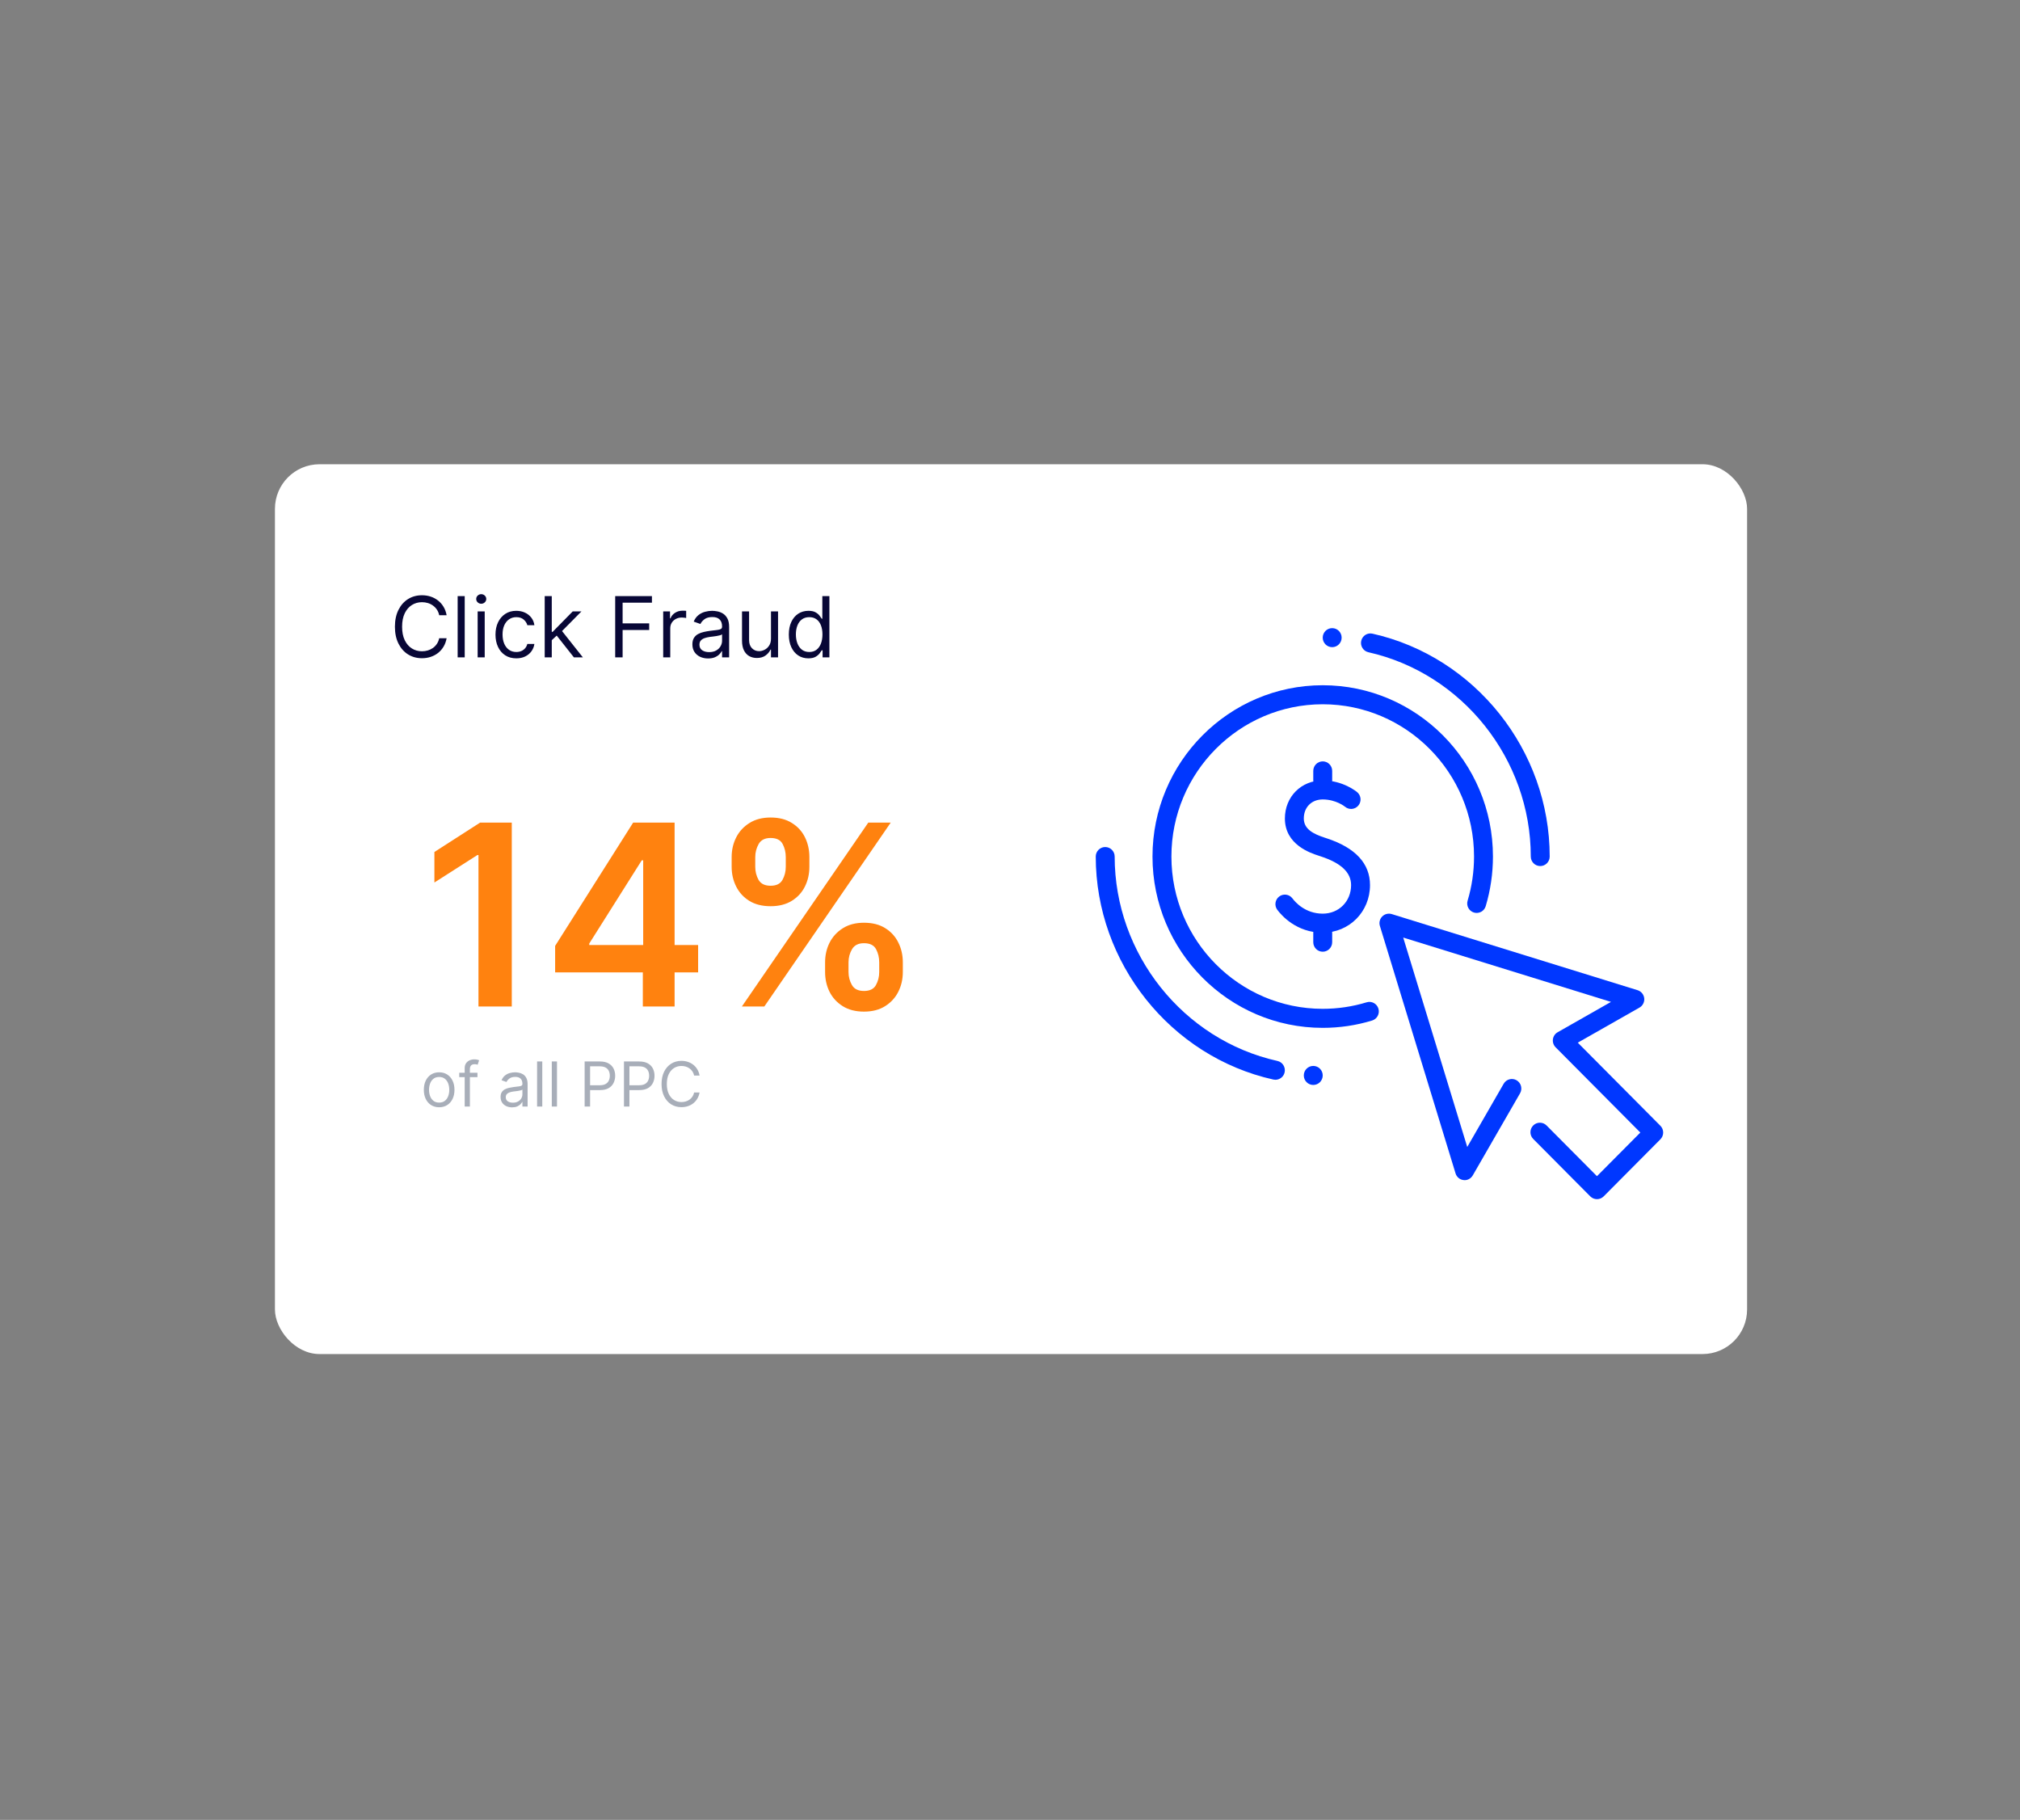 <svg width="544" height="490" viewBox="0 0 544 490" fill="none" xmlns="http://www.w3.org/2000/svg">
<rect x="0" y="0" width="544" height="490" fill="#808080" stroke="none"/>
<rect x="74.045" y="125" width="396.46" height="239.578" rx="12" fill="white"/>
<path d="M120.278 165.655H118.279C118.161 165.08 117.954 164.575 117.659 164.14C117.369 163.705 117.014 163.339 116.595 163.044C116.182 162.743 115.722 162.517 115.217 162.367C114.712 162.216 114.186 162.141 113.638 162.141C112.639 162.141 111.734 162.394 110.923 162.899C110.117 163.404 109.475 164.148 108.997 165.131C108.524 166.114 108.288 167.32 108.288 168.749C108.288 170.178 108.524 171.384 108.997 172.367C109.475 173.35 110.117 174.094 110.923 174.599C111.734 175.104 112.639 175.356 113.638 175.356C114.186 175.356 114.712 175.281 115.217 175.131C115.722 174.98 116.182 174.757 116.595 174.462C117.014 174.161 117.369 173.793 117.659 173.358C117.954 172.917 118.161 172.412 118.279 171.843H120.278C120.127 172.686 119.853 173.441 119.456 174.107C119.058 174.773 118.564 175.34 117.973 175.807C117.382 176.269 116.719 176.621 115.983 176.863C115.252 177.105 114.471 177.226 113.638 177.226C112.231 177.226 110.979 176.882 109.883 176.194C108.787 175.507 107.925 174.529 107.296 173.261C106.668 171.993 106.354 170.489 106.354 168.749C106.354 167.008 106.668 165.504 107.296 164.236C107.925 162.969 108.787 161.991 109.883 161.303C110.979 160.616 112.231 160.272 113.638 160.272C114.471 160.272 115.252 160.393 115.983 160.634C116.719 160.876 117.382 161.231 117.973 161.698C118.564 162.16 119.058 162.724 119.456 163.39C119.853 164.051 120.127 164.806 120.278 165.655ZM125.151 160.497V177H123.249V160.497H125.151ZM128.634 177V164.623H130.535V177H128.634ZM129.601 162.56C129.23 162.56 128.91 162.434 128.642 162.182C128.379 161.929 128.247 161.626 128.247 161.271C128.247 160.916 128.379 160.613 128.642 160.36C128.91 160.108 129.23 159.982 129.601 159.982C129.971 159.982 130.288 160.108 130.552 160.36C130.82 160.613 130.954 160.916 130.954 161.271C130.954 161.626 130.82 161.929 130.552 162.182C130.288 162.434 129.971 162.56 129.601 162.56ZM139.047 177.258C137.886 177.258 136.887 176.984 136.049 176.436C135.211 175.888 134.566 175.133 134.115 174.172C133.664 173.21 133.438 172.112 133.438 170.876C133.438 169.619 133.669 168.51 134.131 167.548C134.599 166.581 135.249 165.826 136.081 165.284C136.919 164.736 137.897 164.462 139.014 164.462C139.885 164.462 140.669 164.623 141.367 164.945C142.066 165.268 142.638 165.719 143.084 166.299C143.529 166.879 143.806 167.556 143.914 168.33H142.012C141.867 167.766 141.544 167.266 141.045 166.831C140.551 166.39 139.885 166.17 139.047 166.17C138.305 166.17 137.655 166.364 137.097 166.75C136.543 167.132 136.111 167.672 135.799 168.37C135.493 169.063 135.34 169.877 135.34 170.812C135.34 171.768 135.49 172.6 135.791 173.309C136.097 174.019 136.527 174.569 137.08 174.961C137.639 175.354 138.294 175.55 139.047 175.55C139.541 175.55 139.989 175.464 140.392 175.292C140.795 175.12 141.136 174.873 141.416 174.55C141.695 174.228 141.894 173.841 142.012 173.39H143.914C143.806 174.121 143.54 174.779 143.116 175.364C142.697 175.944 142.141 176.406 141.448 176.75C140.76 177.089 139.96 177.258 139.047 177.258ZM148.466 172.488L148.434 170.135H148.821L154.236 164.623H156.589L150.819 170.457H150.658L148.466 172.488ZM146.693 177V160.497H148.595V177H146.693ZM154.558 177L149.723 170.876L151.077 169.555L156.975 177H154.558ZM165.676 177V160.497H175.571V162.27H167.674V167.846H174.83V169.619H167.674V177H165.676ZM178.603 177V164.623H180.44V166.493H180.569C180.794 165.88 181.203 165.383 181.794 165.002C182.384 164.62 183.051 164.43 183.792 164.43C183.932 164.43 184.106 164.432 184.316 164.438C184.525 164.443 184.684 164.451 184.791 164.462V166.396C184.727 166.38 184.579 166.356 184.348 166.323C184.122 166.286 183.883 166.267 183.631 166.267C183.029 166.267 182.492 166.393 182.019 166.646C181.552 166.893 181.181 167.237 180.907 167.677C180.639 168.112 180.504 168.609 180.504 169.168V177H178.603ZM190.687 177.29C189.903 177.29 189.191 177.142 188.552 176.847C187.913 176.546 187.405 176.114 187.029 175.55C186.653 174.98 186.465 174.293 186.465 173.487C186.465 172.778 186.605 172.203 186.884 171.762C187.163 171.317 187.537 170.967 188.004 170.715C188.472 170.462 188.987 170.274 189.551 170.151C190.121 170.022 190.693 169.92 191.268 169.845C192.02 169.748 192.629 169.675 193.097 169.627C193.569 169.573 193.913 169.485 194.128 169.361C194.348 169.238 194.459 169.023 194.459 168.717V168.652C194.459 167.857 194.241 167.239 193.806 166.799C193.376 166.358 192.723 166.138 191.848 166.138C190.94 166.138 190.228 166.337 189.712 166.734C189.197 167.132 188.834 167.556 188.625 168.007L186.82 167.363C187.142 166.611 187.572 166.025 188.109 165.606C188.652 165.182 189.242 164.886 189.882 164.72C190.526 164.548 191.16 164.462 191.783 164.462C192.181 164.462 192.637 164.51 193.153 164.607C193.674 164.698 194.177 164.889 194.66 165.179C195.149 165.469 195.554 165.907 195.877 166.493C196.199 167.078 196.36 167.862 196.36 168.845V177H194.459V175.324H194.362C194.233 175.593 194.018 175.88 193.717 176.186C193.416 176.492 193.016 176.753 192.517 176.968C192.017 177.183 191.407 177.29 190.687 177.29ZM190.978 175.582C191.73 175.582 192.364 175.434 192.879 175.139C193.4 174.843 193.792 174.462 194.056 173.994C194.324 173.527 194.459 173.036 194.459 172.52V170.779C194.378 170.876 194.201 170.965 193.927 171.045C193.658 171.12 193.347 171.188 192.992 171.247C192.643 171.3 192.302 171.349 191.969 171.392C191.641 171.429 191.375 171.462 191.171 171.488C190.677 171.553 190.215 171.658 189.785 171.803C189.361 171.942 189.017 172.155 188.754 172.439C188.496 172.719 188.367 173.1 188.367 173.583C188.367 174.244 188.611 174.744 189.1 175.082C189.594 175.415 190.22 175.582 190.978 175.582ZM207.631 171.94V164.623H209.533V177H207.631V174.905H207.502C207.212 175.533 206.761 176.068 206.149 176.508C205.536 176.944 204.763 177.161 203.828 177.161C203.054 177.161 202.367 176.992 201.765 176.654C201.163 176.31 200.691 175.794 200.347 175.106C200.003 174.413 199.831 173.54 199.831 172.488V164.623H201.733V172.359C201.733 173.261 201.985 173.981 202.49 174.518C203.001 175.055 203.651 175.324 204.44 175.324C204.913 175.324 205.394 175.203 205.883 174.961C206.377 174.72 206.79 174.349 207.124 173.849C207.462 173.35 207.631 172.713 207.631 171.94ZM217.689 177.258C216.658 177.258 215.747 176.997 214.958 176.476C214.168 175.95 213.55 175.208 213.104 174.252C212.659 173.291 212.436 172.155 212.436 170.844C212.436 169.544 212.659 168.416 213.104 167.459C213.55 166.503 214.171 165.765 214.966 165.244C215.761 164.722 216.679 164.462 217.722 164.462C218.527 164.462 219.164 164.596 219.631 164.865C220.104 165.128 220.464 165.429 220.711 165.767C220.964 166.1 221.16 166.374 221.299 166.589H221.46V160.497H223.362V177H221.525V175.098H221.299C221.16 175.324 220.961 175.609 220.703 175.952C220.445 176.291 220.077 176.594 219.599 176.863C219.121 177.126 218.484 177.258 217.689 177.258ZM217.947 175.55C218.71 175.55 219.355 175.351 219.881 174.953C220.408 174.55 220.808 173.994 221.082 173.285C221.356 172.571 221.493 171.746 221.493 170.812C221.493 169.888 221.358 169.079 221.09 168.386C220.821 167.688 220.424 167.145 219.897 166.758C219.371 166.366 218.721 166.17 217.947 166.17C217.141 166.17 216.47 166.377 215.933 166.791C215.401 167.199 215.001 167.755 214.732 168.459C214.469 169.157 214.337 169.941 214.337 170.812C214.337 171.693 214.472 172.493 214.74 173.213C215.014 173.927 215.417 174.497 215.949 174.921C216.486 175.34 217.152 175.55 217.947 175.55Z" fill="#080736"/>
<path d="M118.268 298.13C117.446 298.13 116.725 297.935 116.104 297.543C115.488 297.152 115.006 296.605 114.658 295.902C114.314 295.198 114.143 294.376 114.143 293.436C114.143 292.488 114.314 291.66 114.658 290.953C115.006 290.245 115.488 289.696 116.104 289.305C116.725 288.914 117.446 288.718 118.268 288.718C119.089 288.718 119.809 288.914 120.425 289.305C121.045 289.696 121.527 290.245 121.871 290.953C122.219 291.66 122.393 292.488 122.393 293.436C122.393 294.376 122.219 295.198 121.871 295.902C121.527 296.605 121.045 297.152 120.425 297.543C119.809 297.935 119.089 298.13 118.268 298.13ZM118.268 296.874C118.892 296.874 119.406 296.714 119.809 296.394C120.212 296.073 120.51 295.653 120.704 295.131C120.897 294.61 120.994 294.045 120.994 293.436C120.994 292.828 120.897 292.261 120.704 291.735C120.51 291.21 120.212 290.785 119.809 290.461C119.406 290.137 118.892 289.975 118.268 289.975C117.643 289.975 117.13 290.137 116.727 290.461C116.324 290.785 116.025 291.21 115.832 291.735C115.638 292.261 115.541 292.828 115.541 293.436C115.541 294.045 115.638 294.61 115.832 295.131C116.025 295.653 116.324 296.073 116.727 296.394C117.13 296.714 117.643 296.874 118.268 296.874ZM128.582 288.837V290.022H123.674V288.837H128.582ZM125.144 297.94V287.58C125.144 287.059 125.267 286.624 125.512 286.276C125.757 285.929 126.075 285.668 126.466 285.494C126.857 285.32 127.27 285.233 127.705 285.233C128.048 285.233 128.329 285.261 128.546 285.316C128.764 285.372 128.926 285.423 129.032 285.47L128.629 286.679C128.558 286.656 128.459 286.626 128.333 286.591C128.21 286.555 128.048 286.537 127.847 286.537C127.385 286.537 127.051 286.654 126.845 286.887C126.644 287.12 126.543 287.462 126.543 287.912V297.94H125.144ZM137.915 298.154C137.338 298.154 136.815 298.045 136.344 297.828C135.874 297.607 135.501 297.288 135.224 296.874C134.948 296.455 134.809 295.949 134.809 295.356C134.809 294.835 134.912 294.412 135.118 294.088C135.323 293.76 135.598 293.503 135.941 293.317C136.285 293.132 136.665 292.993 137.079 292.903C137.498 292.808 137.919 292.733 138.342 292.677C138.895 292.606 139.343 292.553 139.687 292.517C140.035 292.478 140.288 292.413 140.446 292.322C140.608 292.231 140.689 292.073 140.689 291.848V291.8C140.689 291.215 140.529 290.761 140.209 290.437C139.893 290.113 139.413 289.951 138.769 289.951C138.101 289.951 137.577 290.097 137.198 290.39C136.819 290.682 136.552 290.994 136.398 291.326L135.07 290.852C135.307 290.299 135.623 289.868 136.019 289.56C136.418 289.248 136.852 289.03 137.322 288.908C137.797 288.781 138.263 288.718 138.721 288.718C139.014 288.718 139.349 288.754 139.729 288.825C140.112 288.892 140.481 289.032 140.837 289.246C141.197 289.459 141.495 289.781 141.732 290.212C141.969 290.643 142.088 291.219 142.088 291.942V297.94H140.689V296.708H140.618C140.523 296.905 140.365 297.117 140.144 297.342C139.922 297.567 139.628 297.759 139.261 297.917C138.893 298.075 138.445 298.154 137.915 298.154ZM138.128 296.897C138.682 296.897 139.148 296.789 139.527 296.571C139.91 296.354 140.199 296.073 140.393 295.73C140.59 295.386 140.689 295.024 140.689 294.645V293.365C140.63 293.436 140.499 293.501 140.298 293.56C140.1 293.616 139.871 293.665 139.61 293.709C139.353 293.748 139.102 293.784 138.857 293.815C138.616 293.843 138.421 293.867 138.271 293.886C137.907 293.934 137.567 294.011 137.251 294.118C136.939 294.22 136.686 294.376 136.493 294.586C136.303 294.791 136.208 295.072 136.208 295.427C136.208 295.913 136.388 296.281 136.748 296.53C137.111 296.775 137.571 296.897 138.128 296.897ZM146.039 285.802V297.94H144.641V285.802H146.039ZM150 285.802V297.94H148.601V285.802H150ZM157.446 297.94V285.802H161.547C162.499 285.802 163.278 285.974 163.882 286.318C164.491 286.658 164.941 287.118 165.233 287.699C165.526 288.28 165.672 288.928 165.672 289.643C165.672 290.358 165.526 291.008 165.233 291.593C164.945 292.178 164.498 292.644 163.894 292.992C163.289 293.335 162.515 293.507 161.571 293.507H158.631V292.203H161.523C162.175 292.203 162.699 292.091 163.094 291.865C163.489 291.64 163.775 291.336 163.953 290.953C164.135 290.565 164.226 290.129 164.226 289.643C164.226 289.157 164.135 288.722 163.953 288.339C163.775 287.956 163.487 287.655 163.088 287.438C162.689 287.217 162.159 287.106 161.5 287.106H158.915V297.94H157.446ZM168.04 297.94V285.802H172.141C173.093 285.802 173.872 285.974 174.476 286.318C175.085 286.658 175.535 287.118 175.828 287.699C176.12 288.28 176.266 288.928 176.266 289.643C176.266 290.358 176.12 291.008 175.828 291.593C175.539 292.178 175.093 292.644 174.488 292.992C173.884 293.335 173.109 293.507 172.165 293.507H169.225V292.203H172.117C172.769 292.203 173.293 292.091 173.688 291.865C174.083 291.64 174.37 291.336 174.547 290.953C174.729 290.565 174.82 290.129 174.82 289.643C174.82 289.157 174.729 288.722 174.547 288.339C174.37 287.956 174.081 287.655 173.682 287.438C173.283 287.217 172.754 287.106 172.094 287.106H169.51V297.94H168.04ZM188.401 289.595H186.932C186.845 289.173 186.693 288.801 186.475 288.481C186.262 288.161 186.001 287.892 185.693 287.675C185.389 287.454 185.051 287.288 184.679 287.177C184.308 287.067 183.921 287.011 183.518 287.011C182.783 287.011 182.117 287.197 181.52 287.568C180.928 287.94 180.456 288.487 180.104 289.21C179.756 289.933 179.582 290.82 179.582 291.871C179.582 292.922 179.756 293.809 180.104 294.532C180.456 295.256 180.928 295.803 181.52 296.174C182.117 296.546 182.783 296.731 183.518 296.731C183.921 296.731 184.308 296.676 184.679 296.565C185.051 296.455 185.389 296.291 185.693 296.073C186.001 295.852 186.262 295.582 186.475 295.261C186.693 294.937 186.845 294.566 186.932 294.147H188.401C188.291 294.768 188.089 295.323 187.797 295.813C187.505 296.303 187.141 296.719 186.706 297.063C186.272 297.403 185.784 297.662 185.242 297.84C184.705 298.017 184.13 298.106 183.518 298.106C182.483 298.106 181.562 297.854 180.756 297.348C179.95 296.842 179.316 296.123 178.853 295.19C178.391 294.258 178.16 293.152 178.16 291.871C178.16 290.591 178.391 289.485 178.853 288.552C179.316 287.62 179.95 286.901 180.756 286.395C181.562 285.889 182.483 285.636 183.518 285.636C184.13 285.636 184.705 285.725 185.242 285.903C185.784 286.081 186.272 286.342 186.706 286.685C187.141 287.025 187.505 287.44 187.797 287.93C188.089 288.416 188.291 288.971 188.401 289.595Z" fill="#A8AEB9"/>
<path d="M137.825 221.492V271H128.857V230.219H128.567L116.988 237.616V229.397L129.292 221.492H137.825ZM149.501 261.814V254.683L170.508 221.492H176.455V231.645H172.829L158.687 254.054V254.441H188.01V261.814H149.501ZM173.119 271V259.638L173.215 256.447V221.492H181.676V271H173.119ZM222.203 261.717V259.107C222.203 257.189 222.606 255.424 223.412 253.813C224.234 252.201 225.427 250.904 226.99 249.921C228.553 248.938 230.447 248.446 232.671 248.446C234.959 248.446 236.877 248.938 238.424 249.921C239.971 250.888 241.139 252.177 241.929 253.788C242.735 255.4 243.138 257.173 243.138 259.107V261.717C243.138 263.635 242.735 265.4 241.929 267.011C241.123 268.623 239.939 269.92 238.376 270.903C236.828 271.886 234.927 272.378 232.671 272.378C230.414 272.378 228.505 271.886 226.941 270.903C225.378 269.92 224.194 268.623 223.388 267.011C222.598 265.4 222.203 263.635 222.203 261.717ZM228.513 259.107V261.717C228.513 262.99 228.819 264.159 229.431 265.223C230.044 266.286 231.123 266.818 232.671 266.818C234.234 266.818 235.305 266.294 235.886 265.247C236.482 264.183 236.78 263.007 236.78 261.717V259.107C236.78 257.817 236.498 256.641 235.934 255.577C235.37 254.497 234.282 253.958 232.671 253.958C231.156 253.958 230.084 254.497 229.455 255.577C228.827 256.641 228.513 257.817 228.513 259.107ZM197.039 233.386V230.775C197.039 228.841 197.45 227.068 198.271 225.457C199.093 223.845 200.286 222.556 201.849 221.589C203.412 220.606 205.306 220.115 207.53 220.115C209.802 220.115 211.712 220.606 213.259 221.589C214.822 222.556 215.999 223.845 216.788 225.457C217.578 227.068 217.973 228.841 217.973 230.775V233.386C217.973 235.32 217.57 237.092 216.764 238.704C215.975 240.299 214.798 241.581 213.235 242.548C211.672 243.515 209.77 243.998 207.53 243.998C205.258 243.998 203.34 243.515 201.777 242.548C200.23 241.581 199.053 240.291 198.247 238.68C197.442 237.068 197.039 235.304 197.039 233.386ZM203.396 230.775V233.386C203.396 234.675 203.694 235.852 204.291 236.915C204.903 237.963 205.983 238.486 207.53 238.486C209.077 238.486 210.141 237.963 210.721 236.915C211.317 235.852 211.615 234.675 211.615 233.386V230.775C211.615 229.486 211.333 228.309 210.769 227.246C210.205 226.166 209.125 225.626 207.53 225.626C205.999 225.626 204.927 226.166 204.315 227.246C203.702 228.325 203.396 229.502 203.396 230.775ZM199.794 271L233.831 221.492H239.874L205.838 271H199.794Z" fill="#FF820F"/>
<path d="M414.797 233.187C413.391 233.187 412.25 232.039 412.25 230.625C412.25 204.451 393.862 181.312 368.515 175.613C367.14 175.305 366.284 173.932 366.584 172.553C366.895 171.175 368.235 170.298 369.631 170.616C397.279 176.833 417.344 202.073 417.344 230.625C417.344 232.039 416.203 233.187 414.797 233.187Z" fill="#0037FF"/>
<path d="M343.474 290.731C343.296 290.731 343.113 290.711 342.924 290.67C315.209 284.484 295.094 259.238 295.094 230.625C295.094 229.211 296.235 228.062 297.641 228.062C299.046 228.062 300.188 229.211 300.188 230.625C300.188 256.85 318.622 279.999 344.024 285.662C345.4 285.97 346.26 287.338 345.96 288.722C345.7 289.916 344.646 290.731 343.474 290.731Z" fill="#0037FF"/>
<path d="M356.219 276.75C330.938 276.75 310.375 256.055 310.375 230.625C310.375 205.195 330.938 184.5 356.219 184.5C381.499 184.5 402.062 205.195 402.062 230.625C402.062 235.166 401.405 239.66 400.112 243.986C399.709 245.344 398.288 246.103 396.943 245.703C395.593 245.293 394.829 243.868 395.237 242.51C396.388 238.661 396.969 234.664 396.969 230.625C396.969 208.019 378.687 189.625 356.219 189.625C333.75 189.625 315.469 208.019 315.469 230.625C315.469 253.231 333.75 271.625 356.219 271.625C360.243 271.625 364.221 271.036 368.046 269.872C369.391 269.452 370.812 270.226 371.22 271.584C371.627 272.937 370.868 274.367 369.519 274.777C365.219 276.089 360.742 276.75 356.219 276.75Z" fill="#0037FF"/>
<path d="M356.219 251.125C363.36 251.125 368.953 245.498 368.953 238.312C368.953 232.496 365.026 228.257 357.283 225.715L356.708 225.526C353.804 224.572 351.125 223.291 351.125 220.375C351.125 217.356 353.218 215.25 356.219 215.25C359.805 215.25 362.199 217.187 362.219 217.208C363.304 218.12 364.903 217.976 365.81 216.9C366.717 215.814 366.574 214.205 365.499 213.292C365.347 213.164 361.699 210.125 356.219 210.125C350.407 210.125 346.031 214.533 346.031 220.375C346.031 227.417 352.877 229.667 355.123 230.394L355.699 230.584C361.19 232.388 363.859 234.92 363.859 238.312C363.859 242.694 360.574 246 356.219 246C351.492 246 348.787 242.863 348.069 241.9C347.223 240.762 345.624 240.542 344.503 241.382C343.372 242.233 343.143 243.837 343.989 244.97C345.068 246.42 349.128 251.125 356.219 251.125Z" fill="#0037FF"/>
<path d="M356.219 256.25C357.625 256.25 358.766 255.102 358.766 253.688V251.125C358.766 249.711 357.625 248.562 356.219 248.562C354.813 248.562 353.672 249.711 353.672 251.125V253.688C353.672 255.102 354.813 256.25 356.219 256.25Z" fill="#0037FF"/>
<path d="M356.219 212.688C357.625 212.688 358.766 211.539 358.766 210.125V207.562C358.766 206.148 357.625 205 356.219 205C354.813 205 353.672 206.148 353.672 207.562V210.125C353.672 211.539 354.813 212.688 356.219 212.688Z" fill="#0037FF"/>
<path d="M430.078 322.875C429.426 322.875 428.774 322.624 428.275 322.127L412.902 306.659C411.909 305.66 411.909 304.035 412.902 303.036C413.895 302.037 415.51 302.037 416.503 303.036L430.073 316.689L441.753 304.937L418.933 281.977C418.373 281.414 418.103 280.614 418.21 279.82C418.317 279.025 418.785 278.328 419.478 277.934L433.853 269.759L377.893 252.437L395.14 308.827L404.951 291.797C405.659 290.567 407.222 290.162 408.435 290.864C409.647 291.577 410.065 293.14 409.362 294.37L396.627 316.474C396.118 317.35 395.15 317.878 394.137 317.735C393.133 317.622 392.288 316.915 391.992 315.941L371.617 249.316C371.337 248.409 371.581 247.42 372.249 246.753C372.916 246.087 373.879 245.841 374.801 246.113L441.019 266.613C441.987 266.915 442.69 267.771 442.802 268.786C442.909 269.8 442.41 270.79 441.524 271.292L424.908 280.737L447.163 303.123C447.636 303.605 447.906 304.256 447.906 304.937C447.906 305.619 447.636 306.27 447.163 306.752L431.881 322.127C431.382 322.624 430.73 322.875 430.078 322.875Z" fill="#0037FF"/>
<path d="M353.672 292.125C355.078 292.125 356.219 290.978 356.219 289.562C356.219 288.147 355.078 287 353.672 287C352.265 287 351.125 288.147 351.125 289.562C351.125 290.978 352.265 292.125 353.672 292.125Z" fill="#0037FF"/>
<path d="M358.766 174.25C360.172 174.25 361.312 173.103 361.312 171.688C361.312 170.272 360.172 169.125 358.766 169.125C357.359 169.125 356.219 170.272 356.219 171.688C356.219 173.103 357.359 174.25 358.766 174.25Z" fill="#0037FF"/>
</svg>
